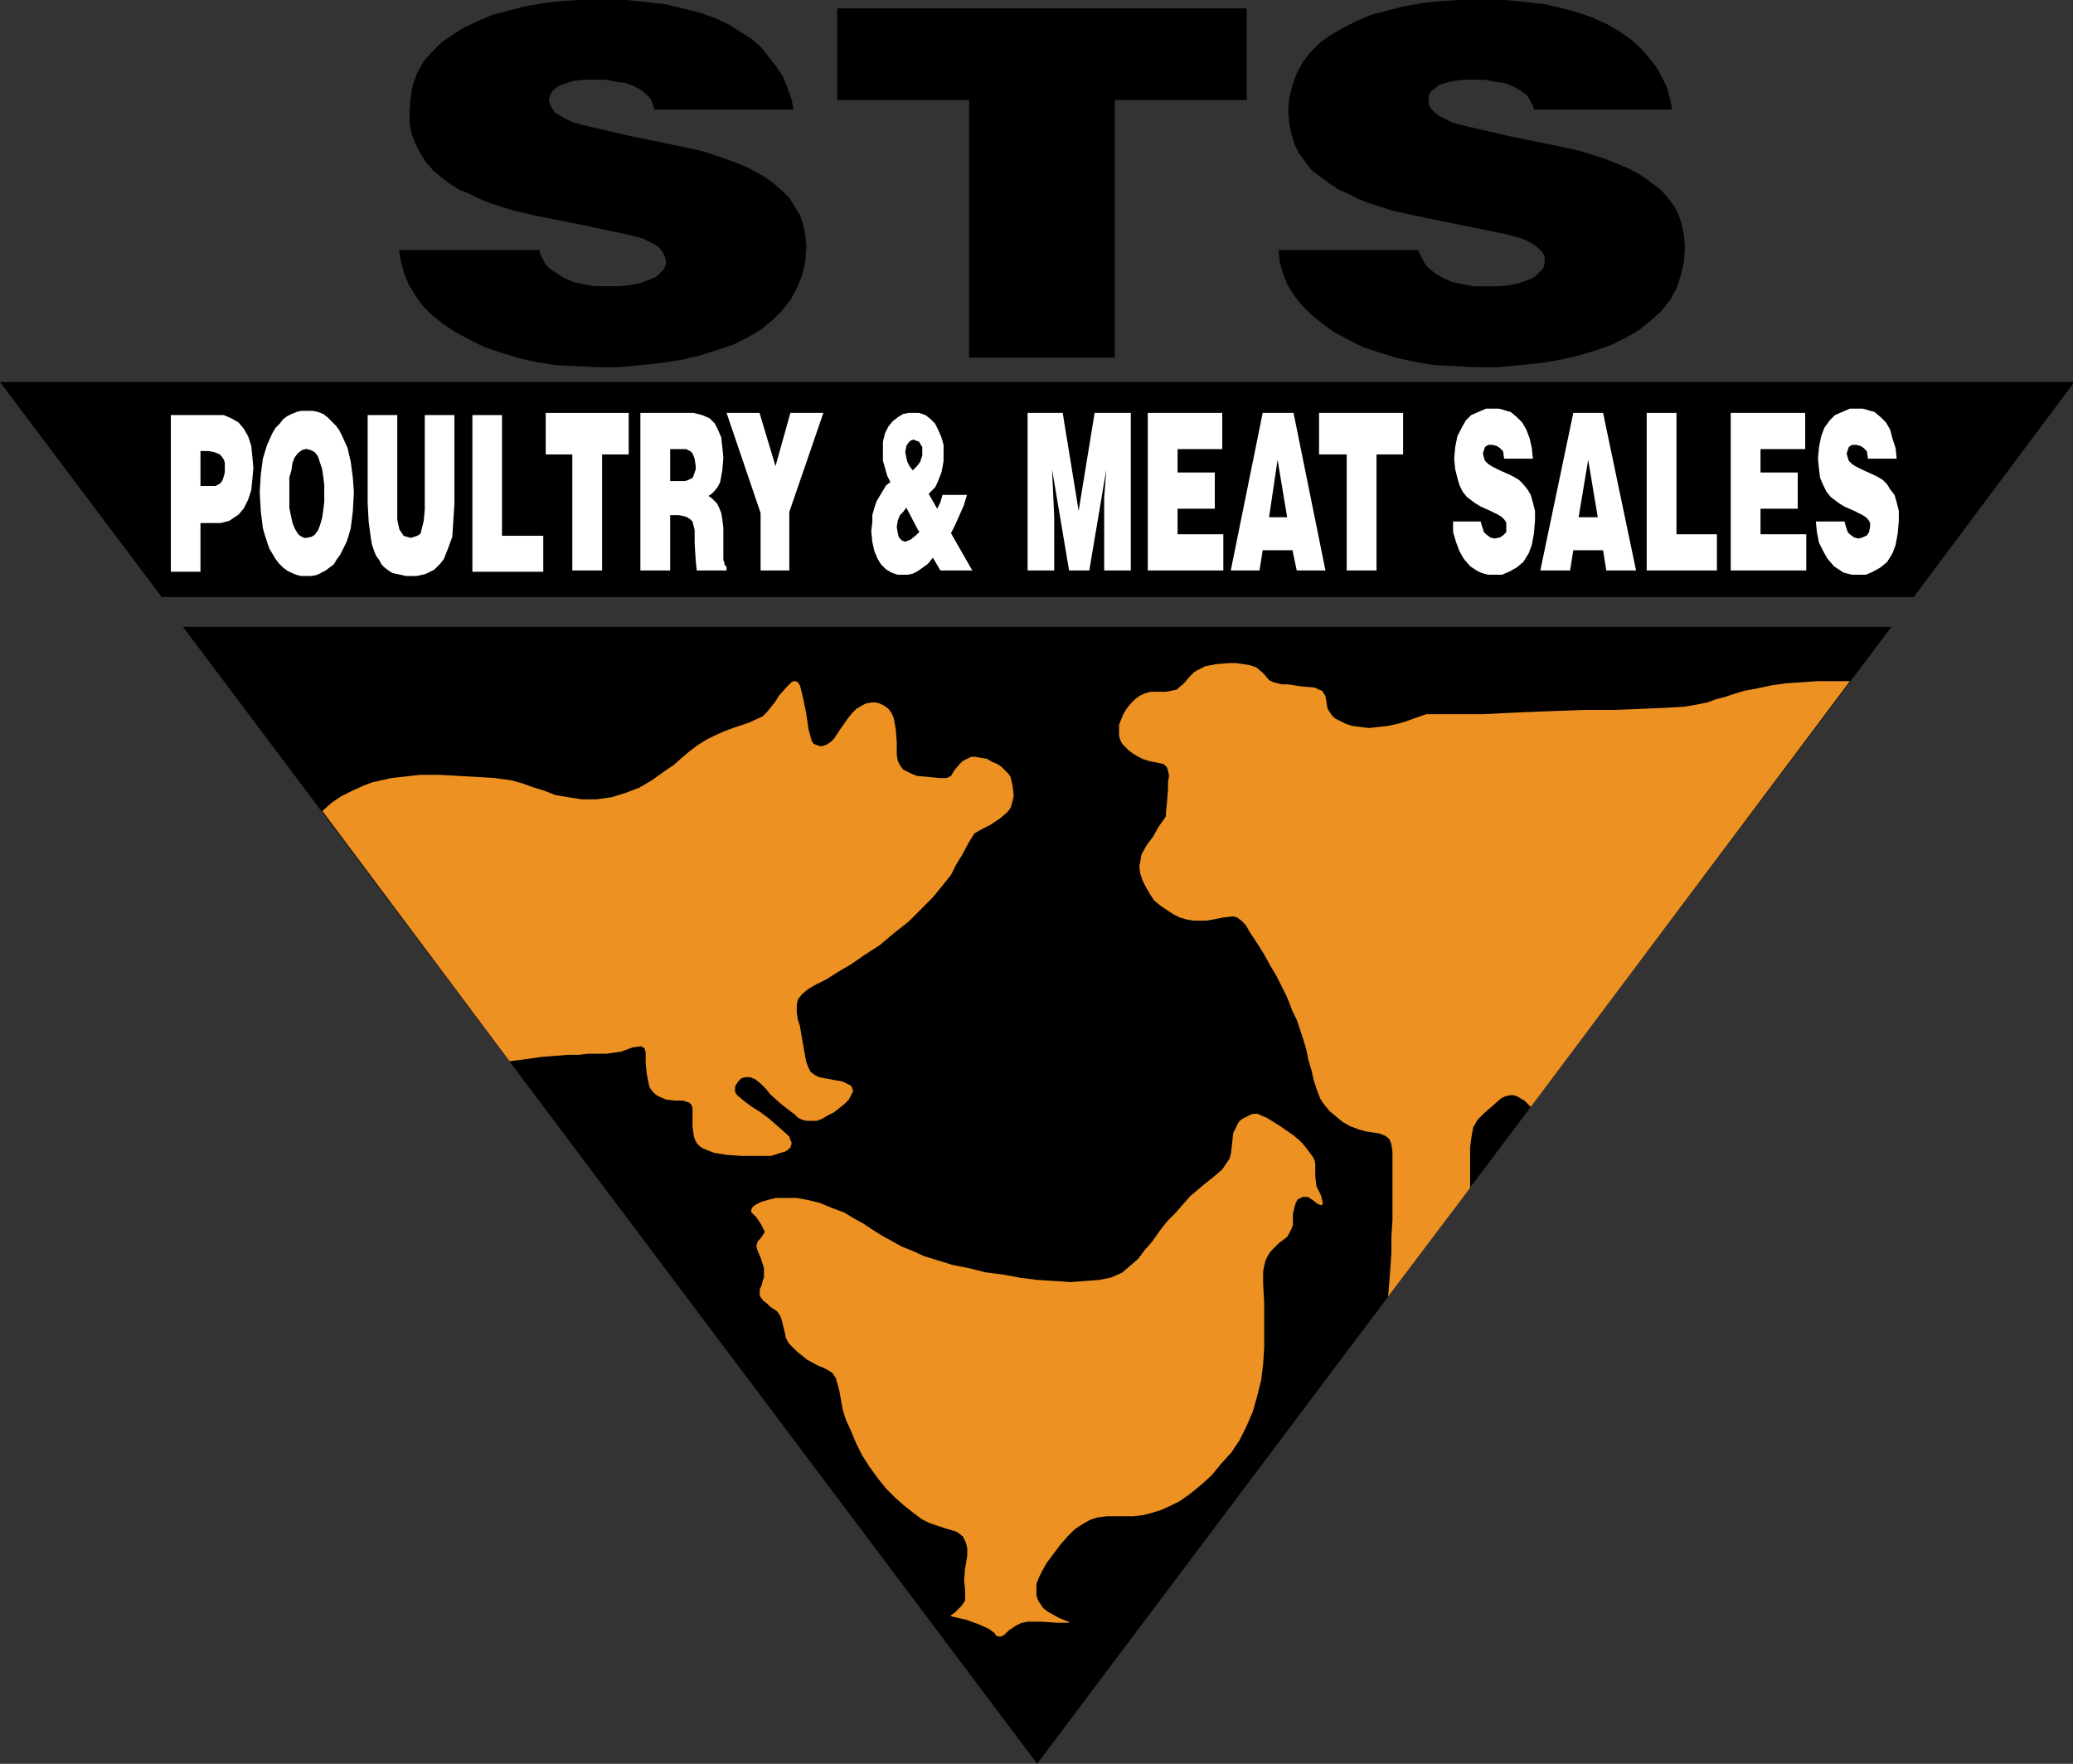 <?xml version="1.0" encoding="UTF-8" standalone="no"?>
<!-- Created with Inkscape (http://www.inkscape.org/) -->

<svg
   width="103.846mm"
   height="88.343mm"
   viewBox="0 0 103.846 88.343"
   version="1.1"
   id="svg5"
   inkscape:version="1.1.2 (b8e25be8, 2022-02-05)"
   sodipodi:docname="sts.svg"
   xmlns:inkscape="http://www.inkscape.org/namespaces/inkscape"
   xmlns:sodipodi="http://sodipodi.sourceforge.net/DTD/sodipodi-0.dtd"
   xmlns="http://www.w3.org/2000/svg"
   xmlns:svg="http://www.w3.org/2000/svg">
  <rect x="0" y="0" width="103.846" height="88.343" fill="#333333" stroke="none"/>
  <sodipodi:namedview
     id="namedview7"
     pagecolor="#ffffff"
     bordercolor="#666666"
     borderopacity="1.0"
     inkscape:pageshadow="2"
     inkscape:pageopacity="0.0"
     inkscape:pagecheckerboard="0"
     inkscape:document-units="mm"
     showgrid="false"
     fit-margin-top="0"
     fit-margin-left="0"
     fit-margin-right="0"
     fit-margin-bottom="0"
     inkscape:zoom="0.77771465"
     inkscape:cx="189.01534"
     inkscape:cy="284.80883"
     inkscape:window-width="1399"
     inkscape:window-height="1081"
     inkscape:window-x="0"
     inkscape:window-y="25"
     inkscape:window-maximized="0"
     inkscape:current-layer="layer1" />
  <defs
     id="defs2" />
  <g
     inkscape:label="Capa 1"
     inkscape:groupmode="layer"
     id="layer1"
     transform="translate(-55.242,-77.282)">
    <g
       id="g31"
       inkscape:label="Logo STS"
       transform="matrix(0.353,0,0,-0.353,54.457,170.769)">
      <g
         id="g33"
         transform="translate(296.593,210.628)">
        <path
           d="m 0,0 h -294.366 l 22.945,-30.509 h 248.627 z m -268.401,-34.739 121.218,-161.308 121.218,161.308 z"
           style="fill:#000000;fill-opacity:1;fill-rule:evenodd;stroke:none"
           id="path35" />
      </g>
      <g
         id="g37"
         transform="translate(169.185,166.978)">
        <path
           d="M 0,0 1.057,0.906 1.962,1.964 2.415,2.417 2.868,2.719 3.472,3.021 4.076,3.323 5.585,3.625 7.548,3.776 H 8.454 L 9.51,3.625 10.416,3.474 11.322,3.172 12.378,2.266 13.133,1.359 13.737,1.057 14.341,0.906 14.945,0.755 H 15.85 L 17.813,0.453 19.624,0.302 20.228,0 l 0.453,-0.151 0.151,-0.302 0.302,-0.453 0.151,-0.906 0.151,-0.907 0.302,-0.453 0.302,-0.453 0.453,-0.453 0.603,-0.302 0.906,-0.453 0.906,-0.302 1.208,-0.151 1.207,-0.151 1.359,0.151 1.358,0.151 1.359,0.302 1.057,0.302 1.66,0.604 1.359,0.453 h 0.906 1.207 1.51 1.962 2.416 l 3.019,0.151 3.321,0.151 3.925,0.151 4.076,0.151 h 4.226 l 3.925,0.151 3.472,0.151 2.566,0.151 1.812,0.302 1.51,0.303 1.207,0.453 1.208,0.302 1.358,0.453 1.51,0.453 1.661,0.302 2.113,0.453 2.113,0.302 2.265,0.151 2.113,0.151 h 1.359 1.207 1.057 1.057 l -45.287,-60.415 -0.906,0.906 -1.057,0.605 -0.453,0.151 H 47.25 l -0.604,-0.151 -0.604,-0.302 -1.208,-1.058 -1.207,-1.057 -0.906,-0.906 -0.604,-1.058 -0.151,-0.755 -0.151,-0.906 -0.151,-1.208 v -1.36 -1.963 -2.417 L 30.04,-86.092 v 0.152 l 0.151,1.812 0.151,1.964 0.151,2.265 v 2.266 l 0.151,2.416 v 2.266 2.265 1.964 1.661 1.511 l -0.151,1.057 -0.302,0.755 -0.603,0.453 -0.755,0.302 -0.906,0.151 -1.057,0.151 -1.056,0.302 -1.208,0.454 -1.057,0.604 -0.905,0.755 -0.906,0.755 -0.755,0.906 -0.604,0.907 -0.453,1.208 -0.453,1.359 -0.301,1.359 -0.453,1.511 -0.302,1.51 -0.453,1.511 -0.453,1.359 -0.453,1.359 -0.604,1.209 -0.453,1.208 -0.452,1.057 -0.604,1.208 -0.755,1.511 -0.906,1.51 -0.906,1.662 -1.056,1.661 -0.906,1.359 -0.604,1.058 -0.604,0.604 -0.603,0.453 -0.604,0.151 -1.359,-0.151 -1.509,-0.302 -0.906,-0.151 H 3.321 2.415 l -0.905,0.151 -1.057,0.302 -0.906,0.453 -0.906,0.604 -0.905,0.604 -0.906,0.756 -0.604,0.906 -0.604,1.057 -0.453,0.906 -0.302,0.906 -0.15,1.058 0.15,0.755 0.151,0.906 0.755,1.36 0.906,1.208 0.755,1.359 0.755,1.057 0.301,0.454 v 0.453 l 0.151,1.51 0.151,1.963 v 0.907 l 0.151,0.906 -0.151,0.755 -0.151,0.453 -0.452,0.453 -0.604,0.151 -0.755,0.151 -0.755,0.152 -0.906,0.302 -0.603,0.302 -0.755,0.453 -0.604,0.453 -0.453,0.453 -0.453,0.453 -0.302,0.604 -0.151,0.604 v 0.756 0.755 l 0.302,0.755 0.302,0.755 0.453,0.755 0.604,0.755 0.604,0.605 0.604,0.453 0.603,0.302 0.453,0.151 0.604,0.151 h 0.604 1.509 z"
           style="fill:#ed9122;fill-opacity:1;fill-rule:evenodd;stroke:none"
           id="path39" />
      </g>
      <g
         id="g41"
         transform="translate(47.967,149.76)">
        <path
           d="m 0,0 1.359,1.208 1.358,0.907 1.51,0.755 1.66,0.755 1.208,0.453 1.359,0.302 1.358,0.302 1.359,0.151 2.717,0.302 h 2.717 L 19.322,4.984 22.04,4.833 24.455,4.682 26.719,4.38 28.38,3.927 30.04,3.323 31.55,2.87 33.06,2.266 34.871,1.964 36.833,1.661 h 2.114 l 2.113,0.303 1.963,0.604 1.962,0.755 1.812,1.057 1.66,1.208 1.359,0.907 1.207,1.057 1.057,0.906 1.208,0.906 1.207,0.755 1.208,0.605 1.359,0.604 1.207,0.453 2.265,0.755 1.962,0.906 0.604,0.605 0.604,0.755 0.604,0.755 0.453,0.755 1.056,1.208 0.755,0.755 0.302,0.152 h 0.302 l 0.302,-0.152 0.302,-0.453 0.453,-1.812 0.452,-2.266 0.302,-2.114 0.453,-1.662 0.302,-0.453 0.453,-0.151 0.302,-0.151 h 0.453 l 0.453,0.151 0.302,0.151 0.452,0.302 0.453,0.454 0.906,1.359 1.057,1.51 0.604,0.756 0.603,0.604 0.755,0.453 0.604,0.302 0.755,0.151 h 0.604 l 0.603,-0.151 0.604,-0.302 0.453,-0.302 0.302,-0.302 0.302,-0.453 0.302,-0.605 0.302,-1.661 0.151,-1.813 V 8.911 8.005 L 81.668,7.099 81.97,6.495 82.423,5.89 83.026,5.588 83.63,5.286 l 0.755,-0.302 1.66,-0.151 1.51,-0.151 h 0.604 0.453 l 0.302,0.151 0.302,0.151 0.452,0.755 0.755,0.907 0.453,0.453 0.604,0.302 0.604,0.302 h 0.604 L 93.442,7.552 94.348,7.401 95.103,6.948 95.858,6.646 96.462,6.192 96.914,5.739 97.367,5.286 97.669,4.833 97.971,3.474 98.122,2.115 97.971,1.51 97.82,0.906 97.669,0.453 97.216,-0.151 96.16,-1.057 94.801,-1.964 93.593,-2.568 92.537,-3.172 91.782,-4.38 90.725,-6.344 89.97,-7.552 l -0.754,-1.51 -1.208,-1.511 -1.359,-1.661 -1.66,-1.662 -1.812,-1.812 -2.113,-1.661 -1.963,-1.662 -2.113,-1.359 -1.962,-1.359 -1.812,-1.058 -1.66,-1.057 -1.51,-0.755 -1.057,-0.604 -0.905,-0.756 -0.604,-0.755 -0.151,-0.755 v -1.057 l 0.151,-1.057 0.302,-0.907 0.302,-1.812 0.302,-1.661 0.15,-0.907 0.151,-0.755 0.302,-0.755 0.302,-0.604 0.604,-0.453 0.604,-0.302 0.755,-0.152 0.905,-0.151 0.755,-0.151 0.906,-0.151 0.604,-0.302 0.604,-0.302 0.151,-0.302 0.151,-0.453 -0.302,-0.604 -0.302,-0.604 -0.604,-0.604 -0.755,-0.605 -0.755,-0.604 -0.905,-0.453 -0.755,-0.453 -0.755,-0.302 H 69.44 68.685 l -0.603,0.151 -0.604,0.302 -0.453,0.453 -0.604,0.453 -1.359,1.058 -1.509,1.359 -0.604,0.755 -0.755,0.755 -0.755,0.604 -0.754,0.303 h -0.604 l -0.604,-0.152 -0.453,-0.453 -0.302,-0.453 -0.151,-0.302 v -0.453 -0.302 l 0.302,-0.453 0.906,-0.755 1.208,-0.907 1.207,-0.755 1.208,-0.906 1.208,-1.057 1.207,-1.057 0.453,-0.453 0.151,-0.454 0.151,-0.302 v -0.302 l -0.151,-0.453 -0.302,-0.302 -0.453,-0.302 -0.604,-0.151 -1.358,-0.453 h -1.963 -2.113 l -2.264,0.151 -0.906,0.151 -0.906,0.151 -0.755,0.302 -0.754,0.302 -0.453,0.302 -0.453,0.453 -0.302,0.604 -0.151,0.605 -0.151,1.208 v 1.359 0.604 0.604 l -0.151,0.453 -0.302,0.303 -0.906,0.302 h -1.207 l -1.208,0.151 -1.057,0.453 -0.452,0.302 -0.453,0.453 -0.302,0.453 -0.151,0.453 -0.302,1.511 -0.151,1.51 v 0.906 0.604 l -0.151,0.605 -0.453,0.302 -1.208,-0.151 -1.66,-0.604 -1.057,-0.152 -1.056,-0.151 h -1.208 -1.359 l -1.358,-0.151 h -1.51 l -1.811,-0.151 -1.963,-0.151 -2.113,-0.302 -2.416,-0.302 z"
           style="fill:#ed9122;fill-opacity:1;fill-rule:evenodd;stroke:none"
           id="path43" />
      </g>
      <g
         id="g45"
         transform="translate(114.841,249.293)">
        <path
           d="m 0,0 -0.302,1.51 -0.604,1.662 -0.604,1.51 -0.905,1.36 -1.057,1.359 -1.057,1.359 -1.358,1.209 -1.661,1.057 -1.66,1.057 -1.963,0.906 -2.113,0.755 -2.416,0.605 -2.566,0.604 -2.717,0.302 -2.868,0.302 -3.321,0.151 -2.868,-0.151 -2.718,-0.151 -2.717,-0.302 -2.566,-0.453 -2.415,-0.604 -2.265,-0.605 -2.113,-0.906 -1.963,-0.906 -1.66,-1.057 -1.51,-1.058 -1.358,-1.359 -1.208,-1.359 -0.906,-1.662 -0.604,-1.661 -0.302,-1.813 -0.15,-1.812 v -1.812 l 0.301,-1.511 0.604,-1.51 0.604,-1.208 0.755,-1.209 1.057,-1.208 1.056,-0.906 1.208,-0.907 1.359,-0.906 1.509,-0.604 1.51,-0.755 1.509,-0.604 3.321,-1.058 3.321,-0.755 6.793,-1.359 5.737,-1.208 1.207,-0.302 1.208,-0.302 0.906,-0.454 0.906,-0.453 0.603,-0.453 0.453,-0.604 0.302,-0.604 0.151,-0.604 V -21.9 l -0.151,-0.454 -0.151,-0.302 -0.302,-0.302 -0.754,-0.755 -1.057,-0.453 -1.208,-0.453 -1.509,-0.302 -1.661,-0.151 h -1.811 -1.51 l -1.66,0.302 -1.359,0.302 -1.359,0.604 -1.207,0.755 -1.057,0.755 -0.453,0.605 -0.302,0.604 -0.302,0.604 -0.151,0.604 h -19.926 l 0.302,-1.661 0.453,-1.662 0.604,-1.51 0.905,-1.511 1.057,-1.51 1.359,-1.359 1.509,-1.208 1.812,-1.209 1.962,-1.057 2.114,-1.057 2.264,-0.756 2.415,-0.755 2.566,-0.604 2.869,-0.453 2.868,-0.151 3.019,-0.151 h 3.17 l 3.17,0.302 2.868,0.302 2.869,0.453 2.566,0.604 2.415,0.756 2.264,0.755 2.114,1.057 1.811,1.057 1.661,1.36 1.358,1.359 1.208,1.51 0.906,1.662 0.755,1.812 0.453,1.964 0.15,2.114 -0.15,1.662 -0.302,1.51 -0.453,1.359 -0.755,1.209 -0.755,1.208 -1.057,1.057 -1.056,0.906 -1.208,0.907 -1.358,0.755 -1.359,0.755 -1.51,0.604 -1.66,0.604 -3.17,1.058 -3.472,0.755 -6.642,1.359 -5.888,1.359 -1.207,0.303 -1.057,0.302 -1.057,0.453 -0.755,0.453 -0.754,0.453 -0.453,0.604 -0.302,0.604 -0.151,0.604 0.151,0.605 0.302,0.604 0.453,0.453 0.754,0.453 0.906,0.302 1.057,0.302 1.358,0.151 h 1.661 1.51 l 1.358,-0.302 1.359,-0.151 1.207,-0.453 1.057,-0.604 0.755,-0.604 0.453,-0.454 0.302,-0.604 0.151,-0.453 L -19.775,0 Z"
           style="fill:#000000;fill-opacity:1;fill-rule:nonzero;stroke:none"
           id="path47" />
      </g>
      <g
         id="g49"
         transform="translate(121.03,250.653)">
        <path
           d="M 0,0 H 18.719 V -36.551 H 39.4 V 0 H 58.118 V 12.989 H 0 Z"
           style="fill:#000000;fill-opacity:1;fill-rule:nonzero;stroke:none"
           id="path51" />
      </g>
      <g
         id="g53"
         transform="translate(239.531,249.293)">
        <path
           d="m 0,0 -0.302,1.51 -0.453,1.662 -0.755,1.51 -0.754,1.36 -1.057,1.359 -1.208,1.359 -1.358,1.209 -1.51,1.057 -1.811,1.057 -1.963,0.906 -2.113,0.755 -2.265,0.605 -2.566,0.604 -2.717,0.302 -3.019,0.302 -3.17,0.151 -2.868,-0.151 -2.869,-0.151 -2.717,-0.302 -2.566,-0.453 -2.415,-0.604 -2.265,-0.605 -2.113,-0.906 -1.812,-0.906 -1.811,-1.057 -1.51,-1.058 -1.358,-1.359 -1.057,-1.359 -0.906,-1.662 -0.604,-1.661 -0.452,-1.813 -0.151,-1.812 0.151,-1.812 0.301,-1.511 0.453,-1.51 0.604,-1.208 0.906,-1.209 0.906,-1.208 1.207,-0.906 1.208,-0.907 1.359,-0.906 1.358,-0.604 1.51,-0.755 1.509,-0.604 3.321,-1.058 3.472,-0.755 6.642,-1.359 5.888,-1.208 1.207,-0.302 1.057,-0.302 1.057,-0.454 0.755,-0.453 0.603,-0.453 0.604,-0.604 0.302,-0.604 v -0.604 -0.453 l -0.151,-0.454 -0.151,-0.302 -0.302,-0.302 -0.754,-0.755 -0.906,-0.453 -1.359,-0.453 -1.358,-0.302 -1.661,-0.151 h -1.962 -1.51 l -1.51,0.302 -1.509,0.302 -1.359,0.604 -1.207,0.755 -0.906,0.755 -0.453,0.605 -0.302,0.604 -0.302,0.604 -0.302,0.604 h -19.775 l 0.151,-1.661 0.453,-1.662 0.604,-1.51 0.905,-1.511 1.208,-1.51 1.359,-1.359 1.509,-1.208 1.661,-1.209 1.962,-1.057 2.114,-1.057 2.264,-0.756 2.415,-0.755 2.717,-0.604 2.718,-0.453 2.868,-0.151 3.17,-0.151 h 3.17 l 3.019,0.302 3.019,0.302 2.718,0.453 2.566,0.604 2.566,0.756 2.113,0.755 2.114,1.057 1.811,1.057 1.661,1.36 1.509,1.359 1.208,1.51 0.906,1.662 0.604,1.812 0.453,1.964 0.15,2.114 -0.15,1.662 -0.302,1.51 -0.453,1.359 -0.604,1.209 -0.906,1.208 -0.906,1.057 -1.207,0.906 -1.208,0.907 -1.208,0.755 -1.509,0.755 -1.51,0.604 -1.509,0.604 -3.321,1.058 -3.472,0.755 -6.642,1.359 -5.888,1.359 -1.207,0.303 -1.057,0.302 -0.906,0.453 -0.906,0.453 -0.603,0.453 -0.604,0.604 -0.302,0.604 v 0.604 0.605 l 0.302,0.604 0.604,0.453 0.603,0.453 0.906,0.302 1.208,0.302 1.358,0.151 h 1.51 1.51 l 1.509,-0.302 1.208,-0.151 1.207,-0.453 1.057,-0.604 0.906,-0.604 0.302,-0.454 0.302,-0.604 0.302,-0.453 L -19.624,0 Z"
           style="fill:#000000;fill-opacity:1;fill-rule:nonzero;stroke:none"
           id="path55" />
      </g>
      <g
         id="g57"
         transform="translate(30.675,195.878)">
        <path
           d="m 0,0 v 4.957 h 1.201 l 0.751,-0.15 0.75,-0.3 0.301,-0.301 0.3,-0.451 0.15,-0.45 V 2.554 1.953 L 3.303,1.352 3.153,0.901 3.003,0.601 2.702,0.3 2.402,0.15 2.102,0 h -0.3 z m 0,-12.168 v 6.91 h 2.102 0.751 l 0.6,0.151 0.601,0.15 0.45,0.3 0.901,0.601 0.751,0.902 0.6,1.201 0.451,1.352 0.15,1.502 0.15,1.653 L 7.357,4.206 7.207,5.708 6.756,7.06 6.156,8.112 5.405,9.013 4.354,9.614 3.303,10.064 H 1.952 -4.204 v -22.232 z"
           style="fill:#ffffff;fill-opacity:1;fill-rule:nonzero;stroke:none"
           id="path59" />
      </g>
      <g
         id="g61"
         transform="translate(45.689,201.135)">
        <path
           d="m 0,0 0.601,-0.15 0.6,-0.301 0.451,-0.6 0.3,-0.902 0.3,-0.901 0.15,-1.052 0.15,-1.201 v -1.052 -1.352 l -0.15,-1.201 -0.15,-1.052 -0.3,-1.051 -0.3,-0.752 -0.451,-0.601 -0.45,-0.3 L 0,-12.618 h -0.3 l -0.301,0.15 -0.3,0.15 -0.3,0.301 -0.45,0.751 -0.301,0.751 -0.45,2.103 v 2.253 1.052 1.051 l 0.3,1.052 0.15,1.051 0.301,0.751 0.45,0.601 0.6,0.451 z m 0,5.408 h -0.751 l -0.6,-0.15 -0.751,-0.301 -0.6,-0.3 -0.601,-0.451 -0.45,-0.601 -0.601,-0.601 -0.45,-0.751 -0.751,-1.652 -0.601,-1.953 -0.3,-2.253 -0.15,-2.554 0.15,-2.704 0.3,-2.403 0.301,-1.052 0.3,-0.901 0.3,-0.901 0.451,-0.751 0.45,-0.751 0.45,-0.601 0.601,-0.601 0.601,-0.451 0.6,-0.3 0.751,-0.301 0.6,-0.15 H 0 0.751 l 0.75,0.15 0.601,0.301 0.6,0.3 0.601,0.451 0.601,0.451 0.45,0.751 0.45,0.6 0.451,0.902 0.45,0.901 0.3,0.901 0.301,1.052 0.3,2.403 0.15,2.704 -0.15,2.103 -0.3,2.254 L 5.855,0.15 5.105,1.803 4.654,2.704 4.204,3.305 3.603,3.906 3.003,4.507 2.402,4.957 1.652,5.258 0.901,5.408 Z"
           style="fill:#ffffff;fill-opacity:1;fill-rule:nonzero;stroke:none"
           id="path63" />
      </g>
      <g
         id="g65"
         transform="translate(54.397,193.474)">
        <path
           d="m 0,0 0.15,-2.704 0.3,-2.253 0.151,-0.901 0.3,-0.902 0.3,-0.751 0.451,-0.601 0.3,-0.6 0.45,-0.451 0.601,-0.451 0.45,-0.3 0.601,-0.15 0.75,-0.151 0.601,-0.15 h 0.751 0.75 l 0.751,0.15 0.6,0.151 0.601,0.3 0.601,0.3 0.45,0.451 0.45,0.451 0.451,0.601 0.6,1.502 0.601,1.652 0.15,2.253 0.15,2.404 V 12.468 H 8.107 V -0.901 l -0.15,-1.653 -0.3,-1.201 -0.15,-0.601 -0.451,-0.301 -0.45,-0.15 -0.45,-0.15 -0.601,0.15 -0.45,0.15 -0.301,0.451 -0.3,0.451 -0.3,1.352 v 1.502 13.369 H 0 Z"
           style="fill:#ffffff;fill-opacity:1;fill-rule:nonzero;stroke:none"
           id="path67" />
      </g>
      <g
         id="g69"
         transform="translate(79.319,183.71)">
        <path
           d="m 0,0 v 5.107 h -5.855 v 17.125 h -4.204 V 0 Z"
           style="fill:#ffffff;fill-opacity:1;fill-rule:nonzero;stroke:none"
           id="path71" />
      </g>
      <g
         id="g73"
         transform="translate(79.668,200.357)">
        <path
           d="M 0,0 H 3.774 V -16.463 H 8.001 V 0 h 3.774 V 5.89 H 0 Z"
           style="fill:#ffffff;fill-opacity:1;fill-rule:nonzero;stroke:none"
           id="path75" />
      </g>
      <g
         id="g77"
         transform="translate(97.329,201.112)">
        <path
           d="M 0,0 H 1.962 2.264 L 2.566,-0.151 2.868,-0.302 3.17,-0.604 3.472,-1.359 3.623,-2.417 V -2.87 L 3.472,-3.323 3.321,-3.776 3.17,-4.078 2.868,-4.229 2.566,-4.38 2.113,-4.531 H 1.661 0 Z m 1.208,-9.364 0.754,-0.151 0.453,-0.151 0.453,-0.302 0.302,-0.303 0.151,-0.604 0.151,-0.604 v -0.906 -0.906 l 0.151,-2.568 0.151,-1.359 h 4.227 v 0.604 H 7.85 l -0.151,0.302 v 0.151 l -0.151,0.453 v 1.208 1.813 1.51 l -0.151,1.209 -0.151,0.906 -0.302,0.755 -0.302,0.604 -0.302,0.302 -0.453,0.453 -0.453,0.302 0.453,0.303 0.453,0.453 0.453,0.604 0.302,0.604 0.302,1.661 0.151,1.813 L 7.397,0.302 7.246,1.661 6.793,2.719 6.34,3.625 5.585,4.38 4.529,4.833 3.321,5.135 H 1.811 -4.227 V -17.218 H 0 v 7.854 z"
           style="fill:#ffffff;fill-opacity:1;fill-rule:nonzero;stroke:none"
           id="path79" />
      </g>
      <g
         id="g81"
         transform="translate(114.237,192.201)">
        <path
           d="m 0,0 4.831,14.046 h -4.68 l -2.113,-7.552 -2.265,7.552 h -4.679 l 4.83,-14.197 V -8.307 H 0 Z"
           style="fill:#ffffff;fill-opacity:1;fill-rule:nonzero;stroke:none"
           id="path83" />
      </g>
      <g
         id="g85"
         transform="translate(131.899,202.472)">
        <path
           d="M 0,0 0.302,-0.151 0.755,-0.302 0.906,-0.604 1.208,-1.057 V -1.661 -2.266 L 1.057,-2.719 0.906,-3.172 0.453,-3.776 -0.151,-4.38 l -0.453,0.604 -0.302,0.604 -0.151,0.604 -0.151,0.756 0.151,0.906 0.302,0.453 0.302,0.302 z m 3.774,-18.578 h 4.529 l -3.02,5.287 0.604,1.208 0.604,1.359 0.604,1.36 0.453,1.51 H 4.076 l -0.302,-1.057 -0.453,-0.906 -1.208,2.114 0.453,0.453 0.453,0.453 0.302,0.604 0.302,0.756 0.302,0.755 0.151,0.755 0.151,0.906 v 0.906 1.36 L 3.925,0.302 3.472,1.359 3.019,2.266 2.415,2.87 1.661,3.474 0.755,3.776 H 0 -0.755 L -1.51,3.625 -2.264,3.172 -3.019,2.568 -3.623,1.812 -4.076,0.906 -4.378,-0.302 v -1.51 -1.209 l 0.302,-1.057 0.302,-1.057 0.453,-0.907 -0.604,-0.453 -0.453,-0.755 -0.453,-0.755 -0.452,-0.755 -0.302,-0.906 -0.302,-1.058 v -1.057 l -0.151,-1.208 0.151,-1.511 0.302,-1.359 0.452,-1.057 0.453,-0.756 0.755,-0.755 0.755,-0.453 0.906,-0.302 h 0.754 0.604 l 0.755,0.151 0.604,0.302 0.453,0.302 1.056,0.755 0.755,0.907 z m -3.17,5.74 0.151,-0.151 v -0.151 l -0.151,-0.151 -0.302,-0.302 -0.755,-0.605 -0.755,-0.302 -0.453,0.151 -0.452,0.453 -0.151,0.605 -0.151,0.906 0.151,0.906 0.302,0.755 0.452,0.453 0.453,0.605 z"
           style="fill:#ffffff;fill-opacity:1;fill-rule:nonzero;stroke:none"
           id="path87" />
      </g>
      <g
         id="g89"
         transform="translate(151.825,183.894)">
        <path
           d="M 0,0 V 7.552 L -0.151,11.026 -0.302,14.349 2.113,0 H 4.982 L 7.397,14.349 7.095,10.271 V 6.797 0 h 3.774 V 22.354 H 5.736 L 3.472,8.458 1.208,22.354 H -3.774 V 0 Z"
           style="fill:#ffffff;fill-opacity:1;fill-rule:nonzero;stroke:none"
           id="path91" />
      </g>
      <g
         id="g93"
         transform="translate(175.827,183.894)">
        <path
           d="M 0,0 V 5.135 H -6.491 V 8.76 h 5.283 v 5.136 h -5.283 v 3.322 h 6.34 v 5.136 H -10.718 V 0 Z"
           style="fill:#ffffff;fill-opacity:1;fill-rule:nonzero;stroke:none"
           id="path95" />
      </g>
      <g
         id="g97"
         transform="translate(184.885,191.446)">
        <path
           d="m 0,0 h -2.566 l 1.207,8.156 z m -3.925,-7.552 0.453,2.87 h 4.227 l 0.604,-2.87 H 5.434 L 0.906,14.802 H -3.472 L -8.001,-7.552 Z"
           style="fill:#ffffff;fill-opacity:1;fill-rule:nonzero;stroke:none"
           id="path99" />
      </g>
      <g
         id="g101"
         transform="translate(189.413,200.357)">
        <path
           d="M 0,0 H 3.925 V -16.463 H 8.152 V 0 h 3.774 V 5.89 H 0 Z"
           style="fill:#ffffff;fill-opacity:1;fill-rule:nonzero;stroke:none"
           id="path103" />
      </g>
      <g
         id="g105"
         transform="translate(219.756,199.753)">
        <path
           d="M 0,0 -0.151,1.51 -0.453,2.87 -0.906,4.078 -1.51,5.135 -2.264,5.89 -3.17,6.646 -3.774,6.797 -4.227,6.948 -4.831,7.099 H -5.585 -6.642 L -7.699,6.646 -8.755,6.192 -9.51,5.437 -10.114,4.38 -10.718,3.172 -11.02,1.661 -11.171,0 l 0.151,-1.51 0.302,-1.209 0.302,-1.057 0.453,-0.906 0.604,-0.755 0.604,-0.454 0.603,-0.453 0.755,-0.453 1.359,-0.604 1.207,-0.604 0.453,-0.302 0.302,-0.302 0.302,-0.453 v -0.604 -0.756 l -0.453,-0.453 -0.453,-0.302 -0.754,-0.151 -0.604,0.151 -0.604,0.453 -0.302,0.302 -0.151,0.454 -0.151,0.453 -0.151,0.604 h -3.925 v -1.511 l 0.453,-1.51 0.453,-1.208 0.604,-1.058 0.906,-1.057 0.905,-0.604 0.604,-0.302 0.453,-0.151 0.604,-0.151 h 0.604 1.358 l 1.057,0.453 1.057,0.604 0.905,0.755 0.755,1.209 0.453,1.208 0.302,1.661 0.151,1.813 v 1.359 L 0,-6.193 l -0.302,1.058 -0.453,0.755 -0.604,0.755 -0.603,0.604 -0.755,0.453 -0.604,0.302 -1.359,0.605 -1.207,0.604 -0.453,0.302 -0.453,0.453 -0.151,0.453 -0.151,0.604 0.151,0.453 0.151,0.453 0.453,0.303 h 0.604 L -5.133,1.812 -4.68,1.51 -4.227,1.057 -4.076,0 Z"
           style="fill:#ffffff;fill-opacity:1;fill-rule:nonzero;stroke:none"
           id="path107" />
      </g>
      <g
         id="g109"
         transform="translate(228.964,191.446)">
        <path
           d="m 0,0 h -2.717 l 1.358,8.156 z m -3.925,-7.552 0.453,2.87 h 4.227 l 0.453,-2.87 H 5.434 L 0.755,14.802 h -4.227 l -4.68,-22.354 z"
           style="fill:#ffffff;fill-opacity:1;fill-rule:nonzero;stroke:none"
           id="path111" />
      </g>
      <g
         id="g113"
         transform="translate(245.871,183.894)">
        <path
           d="M 0,0 V 5.135 H -5.736 V 22.354 H -9.963 V 0 Z"
           style="fill:#ffffff;fill-opacity:1;fill-rule:nonzero;stroke:none"
           id="path115" />
      </g>
      <g
         id="g117"
         transform="translate(258.551,183.894)">
        <path
           d="M 0,0 V 5.135 H -6.491 V 8.76 h 5.283 v 5.136 h -5.283 v 3.322 h 6.34 v 5.136 H -10.718 V 0 Z"
           style="fill:#ffffff;fill-opacity:1;fill-rule:nonzero;stroke:none"
           id="path119" />
      </g>
      <g
         id="g121"
         transform="translate(271.383,199.753)">
        <path
           d="M 0,0 -0.151,1.51 -0.604,2.87 -0.906,4.078 -1.51,5.135 -2.264,5.89 -3.17,6.646 -3.774,6.797 -4.227,6.948 -4.831,7.099 H -5.585 -6.642 L -7.699,6.646 -8.755,6.192 -9.51,5.437 -10.265,4.38 -10.718,3.172 -11.02,1.661 -11.171,0 l 0.151,-1.51 0.151,-1.209 0.453,-1.057 0.453,-0.906 0.604,-0.755 0.604,-0.454 0.603,-0.453 0.755,-0.453 1.359,-0.604 1.207,-0.604 0.453,-0.302 0.302,-0.302 0.302,-0.453 v -0.604 l -0.151,-0.756 -0.302,-0.453 -0.604,-0.302 -0.603,-0.151 -0.604,0.151 -0.604,0.453 -0.302,0.302 -0.151,0.454 -0.151,0.453 -0.151,0.604 h -4.076 l 0.151,-1.511 0.302,-1.51 0.604,-1.208 0.604,-1.058 0.906,-1.057 0.905,-0.604 0.453,-0.302 0.604,-0.151 0.604,-0.151 h 0.604 1.358 l 1.057,0.453 1.057,0.604 0.905,0.755 0.755,1.209 0.453,1.208 0.302,1.661 0.151,1.813 v 1.359 L 0,-6.193 l -0.302,1.058 -0.604,0.755 -0.453,0.755 -0.603,0.604 -0.755,0.453 -0.604,0.302 -1.359,0.605 -1.207,0.604 -0.453,0.302 -0.453,0.453 -0.151,0.453 -0.151,0.604 0.151,0.453 0.151,0.453 0.453,0.303 h 0.604 L -5.133,1.812 -4.68,1.51 -4.227,1.057 -4.076,0 Z"
           style="fill:#ffffff;fill-opacity:1;fill-rule:nonzero;stroke:none"
           id="path123" />
      </g>
      <g
         id="g125"
         transform="translate(109.859,95.084)">
        <path
           d="m 0,0 1.057,0.302 1.207,0.302 h 1.51 1.66 l 1.661,-0.302 1.811,-0.453 1.812,-0.755 1.66,-0.604 1.51,-0.907 1.359,-0.755 1.358,-0.906 1.208,-0.755 1.359,-0.755 1.358,-0.756 1.51,-0.604 1.66,-0.755 1.963,-0.604 1.962,-0.604 2.264,-0.453 2.416,-0.604 2.415,-0.303 2.415,-0.453 2.416,-0.302 2.415,-0.151 2.264,-0.151 1.963,0.151 1.962,0.151 1.51,0.302 1.358,0.605 1.057,0.906 1.057,0.906 0.906,1.208 1.056,1.209 1.057,1.51 1.057,1.359 1.207,1.209 2.114,2.416 1.962,1.662 1.51,1.208 1.056,0.906 0.302,0.453 0.302,0.453 0.302,0.453 0.151,0.605 0.151,1.359 0.151,1.51 0.302,0.604 0.302,0.605 0.302,0.604 0.453,0.453 0.453,0.302 0.603,0.302 0.604,0.302 0.453,0.151 h 0.453 0.604 l 0.604,-0.302 0.754,-0.302 1.963,-1.208 1.962,-1.36 L 77.139,8.609 77.743,8.005 78.347,7.25 78.8,6.646 79.252,6.042 79.554,5.437 79.705,4.682 V 4.078 2.87 l 0.151,-1.209 0.604,-1.208 0.302,-1.208 v -0.453 l -0.151,-0.453 -0.453,-0.303 -0.453,-0.151 -0.905,0.303 -0.755,0.604 -0.453,0.302 H 77.29 l -0.302,-0.151 -0.151,-0.302 -0.302,-1.209 v -1.51 L 76.384,-4.682 76.082,-5.286 75.78,-5.89 75.478,-6.344 74.271,-7.25 73.214,-8.307 72.912,-8.76 72.61,-9.364 72.459,-9.968 72.308,-10.724 v -1.661 l 0.151,-2.719 v -1.812 -2.266 -2.265 l -0.151,-2.417 -0.302,-2.417 -0.603,-2.416 -0.604,-2.115 -0.906,-2.114 -1.057,-2.115 -1.207,-1.812 -1.51,-1.662 -1.358,-1.661 -1.51,-1.359 -1.661,-1.36 -1.509,-1.057 -1.51,-0.755 -1.358,-0.604 -1.51,-0.453 -1.208,-0.302 -1.358,-0.151 h -1.359 -1.207 -1.208 l -1.208,-0.152 -0.905,-0.302 -1.057,-0.604 -0.906,-0.604 -0.906,-0.906 -1.056,-1.209 -0.906,-1.208 -0.906,-1.208 -0.604,-1.057 -0.453,-0.907 -0.301,-0.755 v -0.755 -0.604 l 0.15,-0.453 0.302,-0.453 0.302,-0.453 0.604,-0.454 1.359,-0.755 1.509,-0.604 0.453,-0.453 0.302,-0.302 0.151,-0.302 -0.302,-0.302 -0.453,-0.151 -0.604,-0.151 h -0.905 -0.906 l -2.113,0.151 h -1.812 l -0.755,-0.151 -0.604,-0.302 -0.452,-0.303 -0.453,-0.302 -0.604,-0.604 -0.755,-0.453 h -0.302 -0.453 l -0.453,0.151 -0.301,0.151 -0.302,0.453 -0.604,0.453 -1.359,0.605 -1.66,0.604 -1.963,0.453 -1.207,0.453 -0.151,0.302 v 0.302 l 0.453,0.302 0.452,0.302 0.453,0.302 0.453,0.454 0.453,0.453 0.302,0.453 v 1.208 l -0.151,1.359 0.151,1.813 0.302,1.812 v 0.906 l -0.151,0.605 -0.302,0.604 -0.604,0.453 -1.509,0.453 -2.265,0.755 -1.207,0.604 -1.208,0.907 -1.359,1.057 -1.358,1.208 -1.359,1.36 -1.208,1.51 -1.207,1.661 -1.057,1.662 -0.906,1.812 -0.755,1.813 -0.754,1.661 -0.453,1.51 -0.453,2.568 -0.453,1.661 -0.302,0.454 -0.453,0.302 -0.604,0.302 -0.754,0.302 -1.661,0.906 -1.509,1.208 -0.604,0.605 -0.604,0.604 -0.302,0.453 -0.302,0.604 -0.302,1.359 -0.302,1.209 -0.151,0.453 -0.302,0.453 -0.452,0.302 -0.453,0.302 -0.453,0.453 -0.604,0.453 -0.453,0.604 -0.302,0.453 v 0.756 0.604 l 0.302,0.604 0.151,0.604 0.151,0.453 v 0.604 0.453 l -0.151,0.454 -0.302,0.906 -0.453,1.057 -0.151,0.604 v 0.453 l 0.151,0.453 0.151,0.454 0.453,0.453 0.302,0.453 -0.302,0.604 -0.604,0.906 -0.453,0.453 -0.301,0.302 -0.151,0.453 v 0.454 l 0.151,0.453 0.301,0.453 0.604,0.453 z"
           style="fill:#ed9122;fill-opacity:1;fill-rule:evenodd;stroke:none"
           id="path127" />
      </g>
      <g
         id="g129"
         transform="translate(109.655,95.862)">
        <path
           d="m 0,0 1.146,0.328 1.321,0.329 h 1.612 1.736 l 1.762,-0.32 1.899,-0.474 1.87,-0.78 -0.036,0.014 1.737,-0.631 1.578,-0.947 -0.023,0.013 1.387,-0.772 1.388,-0.924 -0.02,0.014 1.208,-0.756 -0.037,0.021 1.359,-0.755 1.36,-0.755 -0.095,0.045 1.528,-0.611 1.678,-0.763 -0.099,0.038 1.964,-0.604 1.962,-0.605 -0.08,0.022 2.284,-0.458 2.437,-0.609 -0.1,0.018 2.442,-0.305 2.441,-0.457 -0.049,0.007 2.416,-0.302 -0.051,0.005 2.418,-0.151 2.268,-0.151 h -0.119 l 1.962,0.151 1.964,0.151 -0.1,-0.014 1.511,0.302 -0.175,-0.056 1.36,0.604 -0.203,-0.128 1.056,0.906 1.059,0.906 -0.124,-0.132 0.924,1.234 1.077,1.232 -0.054,-0.071 1.069,1.527 1.102,1.417 1.244,1.244 -0.038,-0.039 2.156,2.463 2.019,1.709 1.521,1.216 -0.023,-0.019 1.058,0.907 -0.151,-0.171 0.302,0.453 0.302,0.453 0.302,0.453 -0.115,-0.258 0.151,0.604 -0.019,-0.11 0.15,1.359 V 7.008 l 0.167,1.663 0.369,0.74 0.302,0.604 0.363,0.725 0.606,0.608 0.565,0.376 0.651,0.324 0.656,0.33 0.637,0.211 h 0.588 0.801 l 0.779,-0.39 -0.063,0.029 0.821,-0.329 2.044,-1.257 L 77.077,9.25 78.04,8.446 78.703,7.783 79.344,6.981 79.805,6.366 80.303,5.703 80.69,4.931 80.878,3.987 V 3.3 2.092 l -0.007,0.104 0.151,-1.208 -0.08,0.267 0.644,-1.29 0.349,-1.395 v -0.69 l -0.284,-0.852 -0.783,-0.521 -0.822,-0.274 -1.308,0.437 -0.871,0.696 0.058,-0.042 -0.454,0.302 0.462,-0.141 h -0.302 l 0.371,0.088 -0.301,-0.151 0.371,0.372 -0.151,-0.303 0.062,0.171 -0.302,-1.208 0.026,0.201 V -4.957 L 77.509,-5.75 77.165,-6.436 76.84,-7.085 76.431,-7.7 l -1.322,-0.992 0.089,0.077 -1.059,-1.058 0.105,0.128 -0.302,-0.453 0.051,0.088 -0.302,-0.604 0.064,0.171 -0.151,-0.604 0.009,0.038 -0.151,-0.756 0.015,0.164 v -1.662 l -0.002,0.047 0.153,-2.741 v -1.837 -2.266 -2.291 l -0.154,-2.468 -0.311,-2.492 -0.621,-2.478 -0.622,-2.178 -0.936,-2.186 -1.091,-2.182 -1.273,-1.908 -1.551,-1.708 0.028,0.033 -1.399,-1.71 -1.572,-1.415 -1.701,-1.391 -1.586,-1.11 -1.581,-0.792 -1.425,-0.632 -1.579,-0.475 -1.282,-0.32 -1.461,-0.163 H 52.106 50.898 49.69 l 0.103,0.007 -1.208,-0.151 0.159,0.037 -0.906,-0.302 0.15,0.066 -1.057,-0.604 0.048,0.03 -0.905,-0.604 0.125,0.103 -0.906,-0.906 0.038,0.04 -1.057,-1.208 0.039,0.048 -0.905,-1.208 -0.908,-1.208 0.058,0.086 -0.604,-1.058 0.021,0.041 -0.453,-0.906 0.029,0.064 -0.302,-0.756 0.059,0.308 v -0.755 -0.604 l -0.042,0.263 0.151,-0.453 -0.097,0.198 0.302,-0.453 0.302,-0.453 -0.193,0.203 0.603,-0.453 -0.095,0.062 1.36,-0.755 -0.095,0.045 1.668,-0.667 0.574,-0.574 0.399,-0.397 0.478,-0.958 -0.863,-0.864 -0.671,-0.223 -0.733,-0.185 h -1.009 -0.936 l -2.145,0.154 0.061,-0.003 h -1.813 l 0.163,0.017 -0.755,-0.151 0.208,0.071 -0.604,-0.302 0.089,0.053 -0.452,-0.303 -0.453,-0.302 0.125,0.103 -0.676,-0.675 -1.04,-0.625 h -0.532 -0.588 l -0.638,0.213 -0.551,0.276 -0.425,0.636 0.193,-0.204 -0.604,0.453 0.162,-0.094 -1.36,0.605 0.054,-0.023 -1.662,0.604 0.097,-0.028 -2.017,0.466 -1.564,0.586 -0.385,0.771 v 0.942 l 0.823,0.548 0.452,0.302 0.453,0.302 -0.126,-0.104 0.454,0.453 0.453,0.453 -0.104,-0.126 0.302,0.453 -0.139,-0.461 v 1.208 l 0.004,-0.09 -0.16,1.439 0.16,1.927 0.308,1.846 -0.01,-0.137 v 0.906 l 0.024,-0.201 -0.151,0.604 0.063,-0.171 -0.302,0.605 0.245,-0.294 -0.604,0.454 0.26,-0.13 -1.524,0.456 -2.333,0.778 -1.327,0.664 -1.274,0.955 -1.388,1.078 -1.398,1.243 -1.408,1.409 -1.25,1.562 -1.233,1.698 -1.095,1.719 -0.939,1.876 -0.765,1.839 0.011,-0.024 -0.779,1.713 -0.483,1.61 -0.462,2.616 0.016,-0.074 -0.453,1.661 0.111,-0.243 -0.302,0.453 0.231,-0.229 -0.453,0.302 0.089,-0.053 -0.604,0.302 0.062,-0.027 -0.8,0.32 -1.769,0.965 -1.603,1.282 -0.637,0.636 -0.663,0.663 -0.376,0.565 -0.371,0.742 -0.325,1.459 0.006,-0.021 -0.302,1.208 0.018,-0.062 -0.152,0.453 0.098,-0.198 -0.302,0.453 0.229,-0.229 -0.452,0.302 -0.521,0.347 -0.512,0.511 0.089,-0.077 -0.699,0.524 -0.539,0.719 -0.454,0.681 v 1.006 0.8 l 0.389,0.78 -0.062,-0.169 0.159,0.634 0.161,0.483 -0.043,-0.263 v 0.605 0.453 l 0.043,-0.263 -0.15,0.453 -0.302,0.906 0.024,-0.063 -0.48,1.117 -0.192,0.769 v 0.69 l 0.193,0.581 0.215,0.638 0.591,0.592 -0.104,-0.126 0.302,0.453 -0.051,-0.833 -0.304,0.605 0.053,-0.09 -0.604,0.907 0.103,-0.127 -0.453,0.453 -0.441,0.441 -0.255,0.767 v 0.724 l 0.228,0.685 0.444,0.665 0.777,0.583 z m -0.231,-1.974 0.127,0.078 -0.606,-0.453 0.194,0.204 -0.302,-0.453 0.096,0.198 -0.151,-0.453 0.043,0.263 v -0.453 l -0.043,0.262 0.151,-0.453 -0.2,0.325 0.302,-0.302 0.511,-0.511 0.678,-1.017 0.542,-1.082 -0.616,-0.923 -0.51,-0.512 0.201,0.325 -0.153,-0.453 -0.151,-0.453 0.044,0.263 v -0.454 l -0.026,0.203 0.151,-0.604 -0.042,0.125 0.467,-1.089 0.314,-0.939 0.193,-0.58 v -0.589 -0.739 l -0.193,-0.581 0.018,0.061 -0.174,-0.693 -0.343,-0.685 0.088,0.371 v -0.604 -0.755 l -0.14,0.46 0.301,-0.453 -0.025,0.038 0.453,-0.604 -0.166,0.166 0.65,-0.488 0.495,-0.495 -0.126,0.104 0.452,-0.302 0.592,-0.394 0.456,-0.685 0.196,-0.589 0.313,-1.249 0.305,-1.37 -0.068,0.191 0.302,-0.604 -0.052,0.089 0.302,-0.453 -0.104,0.126 0.604,-0.604 0.604,-0.604 -0.068,0.062 1.511,-1.208 -0.122,0.08 1.662,-0.906 -0.089,0.042 0.786,-0.314 0.682,-0.342 0.634,-0.423 0.468,-0.703 0.5,-1.828 0.459,-2.605 -0.023,0.093 0.455,-1.51 -0.041,0.106 0.761,-1.674 0.761,-1.824 -0.025,0.051 0.906,-1.812 -0.042,0.075 1.058,-1.661 -0.029,0.042 1.208,-1.661 -0.023,0.03 1.208,-1.511 -0.062,0.068 1.36,-1.359 -0.036,0.033 1.36,-1.208 -0.042,0.035 1.36,-1.058 -0.012,0.009 1.208,-0.906 -0.127,0.079 1.209,-0.604 -0.11,0.045 2.266,-0.755 -0.024,0.007 1.653,-0.495 0.878,-0.66 0.43,-0.861 0.198,-0.792 v -1.076 l -0.312,-1.881 0.007,0.068 -0.151,-1.812 -0.001,0.16 0.155,-1.405 v -1.506 l -0.487,-0.731 -0.511,-0.512 -0.511,-0.51 -0.521,-0.348 -0.455,-0.302 -0.452,-0.302 0.369,0.69 v -0.302 l -0.087,0.372 0.151,-0.302 -0.452,0.406 1.21,-0.453 -0.106,0.032 2.014,-0.464 1.736,-0.631 1.472,-0.654 0.792,-0.595 0.38,-0.573 -0.318,0.283 0.302,-0.151 -0.109,0.045 0.453,-0.151 -0.263,0.042 h 0.453 0.302 l -0.427,-0.118 0.755,0.453 -0.16,-0.125 0.662,0.663 0.521,0.348 0.497,0.33 0.75,0.375 0.945,0.189 h 1.923 l 2.145,-0.153 -0.06,0.002 h 0.907 0.906 l -0.202,-0.024 0.605,0.151 -0.062,-0.019 0.453,0.151 -0.325,-0.2 0.302,0.302 -0.155,-0.959 -0.151,0.302 0.155,-0.216 -0.301,0.302 -0.453,0.453 0.279,-0.183 -1.559,0.624 -1.456,0.808 -0.764,0.572 -0.38,0.571 -0.364,0.547 -0.229,0.686 v 0.738 0.916 l 0.374,0.936 0.48,0.958 0.64,1.122 0.938,1.249 0.925,1.234 1.096,1.252 0.984,0.985 0.998,0.664 1.153,0.66 1.063,0.354 1.341,0.167 h 1.26 1.208 1.36 l -0.092,-0.004 1.36,0.151 -0.11,-0.02 1.207,0.302 -0.036,-0.01 1.51,0.453 -0.098,-0.036 1.358,0.604 -0.033,-0.017 1.51,0.755 -0.105,-0.062 1.51,1.058 -0.05,-0.038 1.662,1.359 -0.03,-0.025 1.51,1.359 -0.086,-0.091 1.372,1.678 1.524,1.677 -0.075,-0.098 1.208,1.812 -0.052,-0.089 1.057,2.115 -0.021,-0.044 0.907,2.114 -0.036,-0.099 0.605,2.114 -0.007,-0.026 0.603,2.417 -0.018,-0.098 0.302,2.416 -0.004,-0.051 0.151,2.417 -0.002,-0.053 v 2.265 2.266 1.813 l 0.002,-0.046 -0.153,2.741 v 1.768 l 0.171,0.855 0.178,0.711 0.365,0.732 0.378,0.565 1.156,1.157 1.256,0.941 -0.193,-0.204 0.302,0.453 -0.052,-0.089 0.302,0.605 0.302,0.604 -0.062,-0.17 0.151,0.605 -0.025,-0.203 v 1.613 l 0.348,1.396 0.316,0.631 0.726,0.363 h 0.749 l 0.693,-0.461 0.783,-0.627 -0.257,0.139 0.906,-0.302 h -0.525 l 0.454,0.151 -0.199,-0.096 0.453,0.302 -0.326,-0.429 0.151,0.453 -0.043,-0.263 v 0.453 l 0.025,-0.201 -0.302,1.208 0.062,-0.17 -0.668,1.336 -0.175,1.401 V 3.3 3.904 l 0.017,-0.163 -0.151,0.756 0.071,-0.209 -0.302,0.604 0.078,-0.127 -0.453,0.604 -0.452,0.605 0.015,-0.02 -0.604,0.755 0.062,-0.069 -0.604,0.604 0.054,-0.05 -0.905,0.755 0.058,-0.045 -1.964,1.359 0.038,-0.024 -1.962,1.208 0.127,-0.063 -0.788,0.314 -0.634,0.317 0.371,-0.087 H 70.683 70.23 l 0.262,0.044 -0.453,-0.151 0.109,0.043 -0.604,-0.302 -0.603,-0.302 0.089,0.053 -0.453,-0.302 0.127,0.103 L 68.251,9.66 68.406,9.877 68.104,9.272 67.801,8.668 67.499,8.064 67.583,8.354 67.431,6.839 67.274,5.419 67.075,4.622 66.693,4.048 66.391,3.595 66.024,3.046 64.869,2.057 63.349,0.84 l 0.017,0.014 -1.963,-1.662 0.088,0.088 -2.132,-2.438 -1.229,-1.228 0.07,0.079 -1.058,-1.36 0.025,0.033 -1.083,-1.546 -1.087,-1.243 0.039,0.048 -0.96,-1.281 -1.126,-0.965 -1.151,-0.986 -1.553,-0.69 -1.65,-0.33 -2.014,-0.155 -2.023,-0.156 -2.324,0.156 0.003,-0.002 -2.443,0.153 -2.466,0.309 -2.441,0.458 0.049,-0.008 -2.466,0.309 -2.465,0.616 0.037,-0.009 -2.306,0.461 -2.003,0.617 -2.014,0.619 -1.71,0.778 0.036,-0.015 -1.56,0.624 -1.405,0.781 -1.378,0.764 -1.237,0.774 -1.37,0.913 0.057,-0.034 -1.371,0.761 -1.521,0.913 0.143,-0.069 -1.68,0.612 -1.83,0.762 0.118,-0.039 -1.811,0.453 0.052,-0.012 -1.662,0.302 0.15,-0.013 H 4.079 2.569 l 0.201,0.025 -1.208,-0.302 0.026,0.006 -1.057,-0.302 0.144,0.056 z"
           style="fill:#000000;fill-opacity:1;fill-rule:nonzero;stroke:none"
           id="path131" />
      </g>
    </g>
  </g>
</svg>
